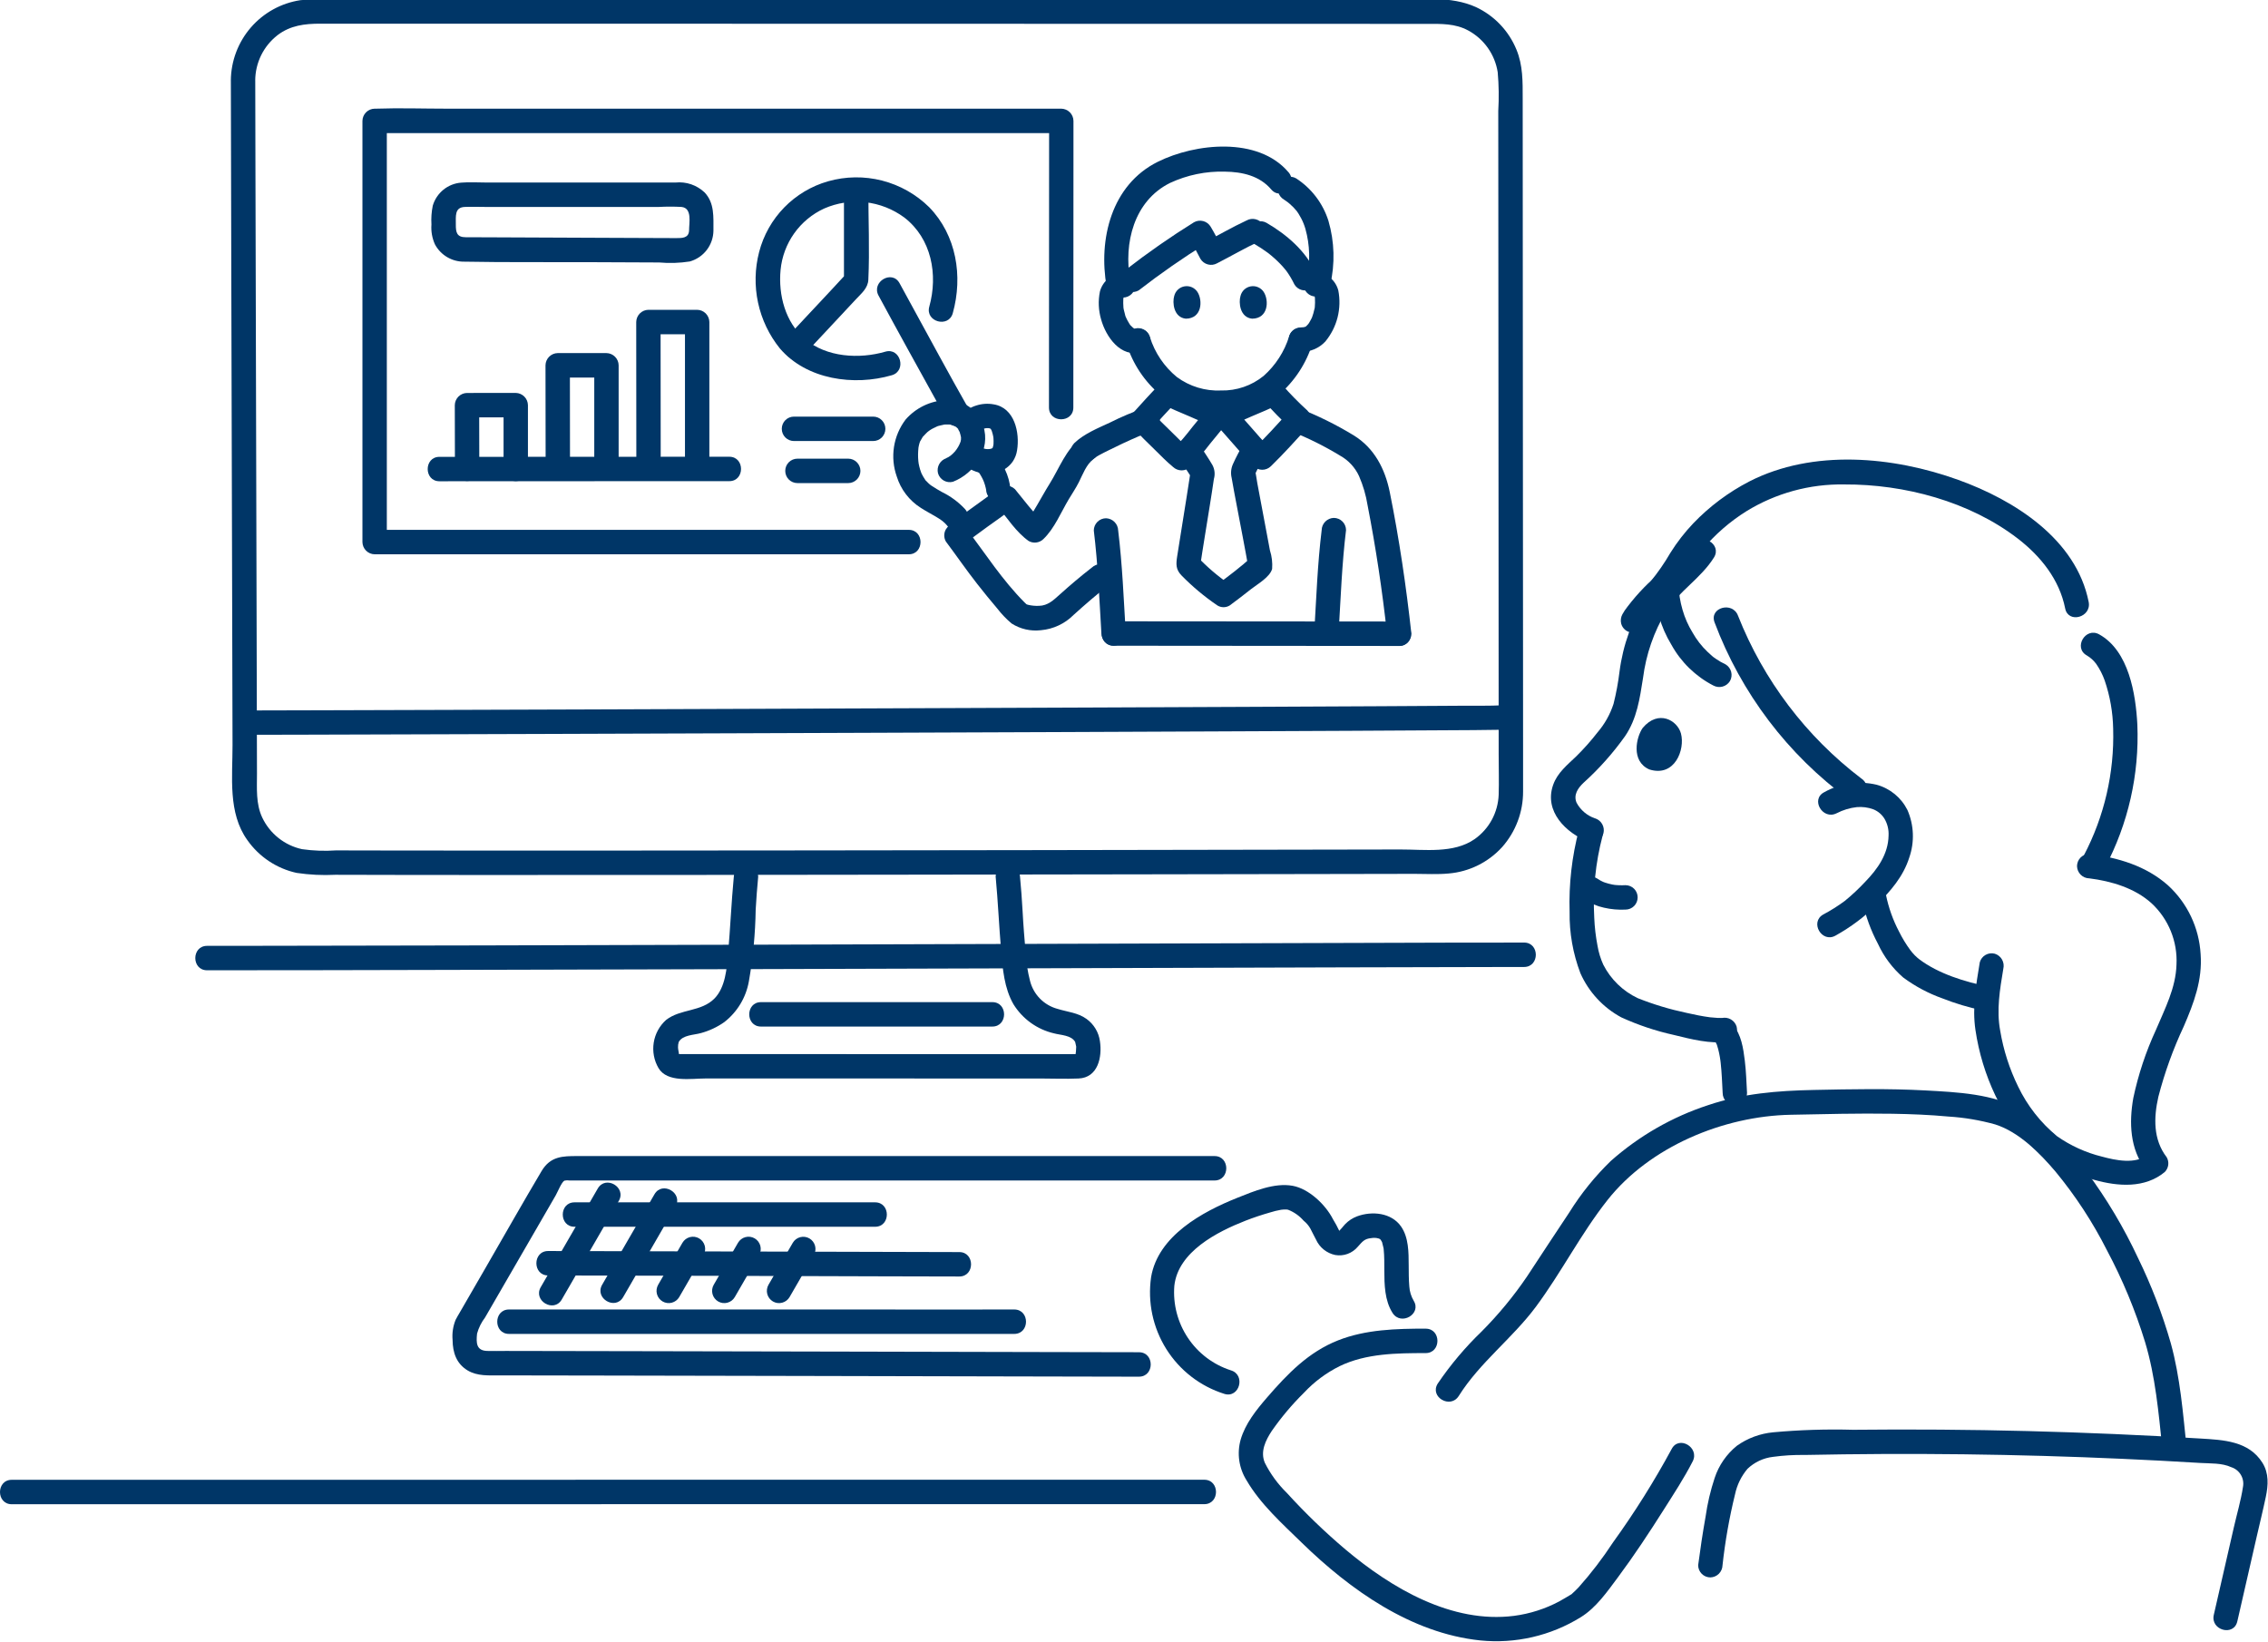 <svg width="134" height="97" viewBox="0 0 134 97" fill="none" xmlns="http://www.w3.org/2000/svg">
<g clip-path="url(#clip0_357_7682)">
<path d="M0.696 88.875H11.7H27.79L45.377 88.873H60.829H70.547H71.149C72.076 88.873 72.078 87.429 71.149 87.429H62.382H47.436L29.914 87.431L13.449 87.433H1.624H0.696C-0.231 87.433 -0.233 88.877 0.696 88.877V88.875Z" fill="#003667"/>
<path d="M90.045 55.691C87.006 55.691 83.967 55.697 80.927 55.709C75.742 55.724 70.557 55.739 65.373 55.755C59.179 55.774 52.985 55.792 46.79 55.81C40.659 55.828 34.529 55.844 28.398 55.859C23.473 55.871 18.549 55.88 13.625 55.885H12.235C11.308 55.885 11.306 57.328 12.235 57.328C16.94 57.327 21.645 57.319 26.352 57.306C32.397 57.293 38.443 57.277 44.488 57.259C50.731 57.241 56.974 57.223 63.217 57.204C68.586 57.187 73.955 57.172 79.323 57.156C82.679 57.147 86.035 57.139 89.391 57.133H90.045C90.972 57.133 90.974 55.69 90.045 55.69L90.045 55.691Z" fill="#003667"/>
<path d="M67.296 79.895C65.527 79.895 63.757 79.888 61.988 79.885L50.871 79.86C46.798 79.852 42.724 79.843 38.651 79.835C35.727 79.829 32.803 79.824 29.879 79.819C29.514 79.819 29.147 79.83 28.782 79.819C28.14 79.799 28.128 79.35 28.187 78.794C28.281 78.451 28.44 78.131 28.655 77.849C29.794 75.879 30.933 73.91 32.073 71.942C32.325 71.506 32.577 71.07 32.829 70.634C32.943 70.437 33.178 69.847 33.345 69.758C33.446 69.734 33.551 69.731 33.654 69.748H71.757C72.683 69.748 72.685 68.305 71.757 68.305H34.111C33.252 68.305 32.521 68.311 31.999 69.19C30.871 71.088 29.786 73.014 28.68 74.924C28.176 75.794 27.674 76.663 27.172 77.533C27.087 77.68 26.997 77.826 26.92 77.979C26.766 78.355 26.705 78.762 26.74 79.167C26.747 79.909 26.962 80.57 27.629 80.971C28.205 81.317 28.889 81.263 29.531 81.263L31.061 81.266L35.401 81.273C39.383 81.28 43.364 81.288 47.346 81.297L59.416 81.324C61.867 81.329 64.318 81.334 66.768 81.339H67.293C68.219 81.339 68.221 79.896 67.293 79.896L67.296 79.895Z" fill="#003667"/>
<path d="M33.191 76.779C34.312 74.835 35.441 72.896 36.562 70.951C37.026 70.145 35.782 69.418 35.318 70.223C34.198 72.167 33.068 74.106 31.948 76.051C31.484 76.857 32.728 77.584 33.191 76.779Z" fill="#003667"/>
<path d="M36.82 76.635C37.848 74.853 38.883 73.075 39.911 71.292C40.375 70.486 39.131 69.758 38.667 70.564C37.64 72.346 36.604 74.124 35.577 75.907C35.112 76.713 36.356 77.44 36.82 76.635Z" fill="#003667"/>
<path d="M40.131 76.635C40.608 75.808 41.088 74.983 41.565 74.156C41.661 73.991 41.688 73.794 41.64 73.609C41.591 73.424 41.471 73.266 41.306 73.169C41.142 73.072 40.945 73.045 40.76 73.094C40.576 73.142 40.418 73.263 40.321 73.428C39.844 74.255 39.364 75.08 38.887 75.907C38.84 75.989 38.809 76.08 38.796 76.174C38.783 76.267 38.789 76.363 38.813 76.455C38.837 76.546 38.878 76.632 38.936 76.708C38.993 76.783 39.064 76.847 39.146 76.894C39.228 76.942 39.318 76.974 39.412 76.986C39.505 76.999 39.601 76.993 39.692 76.969C39.783 76.945 39.869 76.903 39.945 76.846C40.02 76.789 40.083 76.717 40.131 76.635Z" fill="#003667"/>
<path d="M43.414 76.635C43.891 75.808 44.371 74.983 44.848 74.156C44.944 73.991 44.971 73.794 44.923 73.609C44.874 73.424 44.755 73.266 44.59 73.169C44.425 73.072 44.228 73.045 44.044 73.094C43.859 73.142 43.701 73.263 43.604 73.428C43.128 74.255 42.647 75.08 42.171 75.907C42.123 75.989 42.092 76.08 42.079 76.174C42.066 76.267 42.072 76.363 42.096 76.455C42.12 76.546 42.162 76.632 42.219 76.708C42.276 76.783 42.347 76.847 42.429 76.894C42.511 76.942 42.601 76.974 42.695 76.986C42.788 76.999 42.884 76.993 42.975 76.969C43.067 76.945 43.153 76.903 43.228 76.846C43.303 76.789 43.367 76.717 43.414 76.635Z" fill="#003667"/>
<path d="M46.651 76.635C47.127 75.808 47.608 74.983 48.084 74.156C48.18 73.991 48.206 73.795 48.157 73.611C48.108 73.426 47.989 73.269 47.824 73.172C47.66 73.076 47.464 73.049 47.28 73.097C47.096 73.145 46.938 73.264 46.841 73.428C46.364 74.255 45.884 75.08 45.407 75.907C45.359 75.989 45.328 76.08 45.315 76.174C45.302 76.267 45.308 76.363 45.332 76.455C45.356 76.546 45.398 76.632 45.455 76.708C45.512 76.783 45.584 76.847 45.666 76.895C45.747 76.942 45.837 76.974 45.931 76.987C46.025 76.999 46.12 76.994 46.212 76.969C46.303 76.945 46.389 76.904 46.464 76.846C46.54 76.789 46.603 76.717 46.651 76.635Z" fill="#003667"/>
<path d="M51.702 71.039H33.946C33.019 71.039 33.017 72.482 33.946 72.482H51.702C52.629 72.482 52.63 71.039 51.702 71.039Z" fill="#003667"/>
<path d="M56.677 73.978C50.032 73.966 43.386 73.948 36.741 73.926C35.29 73.922 33.838 73.918 32.387 73.915C31.46 73.915 31.459 75.359 32.387 75.359C39.012 75.371 45.639 75.388 52.266 75.411C53.736 75.415 55.207 75.418 56.677 75.421C57.604 75.421 57.605 73.978 56.677 73.978Z" fill="#003667"/>
<path d="M59.92 78.813H59.924V77.37C56.956 77.381 53.987 77.37 51.019 77.37H30.075C29.148 77.37 29.146 78.813 30.075 78.813H56.69C57.768 78.813 58.846 78.817 59.924 78.813C60.851 78.809 60.852 77.373 59.924 77.37H59.92C58.993 77.37 58.992 78.813 59.92 78.813Z" fill="#003667"/>
<path d="M84.233 78.501C82.501 78.503 80.695 78.548 79.062 79.192C77.309 79.883 76.076 81.166 74.865 82.565C74.228 83.302 73.578 84.108 73.301 85.061C73.188 85.465 73.16 85.888 73.221 86.303C73.282 86.717 73.429 87.115 73.653 87.469C74.474 88.876 75.755 90.021 76.911 91.149C79.777 93.94 83.37 96.493 87.449 96.922C89.528 97.133 91.619 96.651 93.397 95.551C94.31 94.987 94.965 94.035 95.594 93.191C96.55 91.906 97.433 90.566 98.29 89.213C98.884 88.275 99.502 87.334 100.009 86.344C100.432 85.519 99.189 84.788 98.765 85.616C97.732 87.525 96.577 89.365 95.306 91.125C94.692 92.065 94.009 92.957 93.261 93.795C93.136 93.928 93.004 94.051 92.869 94.175C92.803 94.236 92.986 94.114 92.822 94.209C92.588 94.344 92.363 94.49 92.125 94.617C91.293 95.059 90.388 95.349 89.453 95.471C85.772 95.94 82.212 93.834 79.5 91.554C78.273 90.516 77.115 89.399 76.033 88.21C75.502 87.692 75.061 87.088 74.728 86.424C74.45 85.764 74.773 85.106 75.138 84.548C75.702 83.739 76.338 82.984 77.039 82.292C77.644 81.644 78.359 81.111 79.152 80.717C80.715 79.96 82.534 79.948 84.232 79.946C85.159 79.946 85.161 78.503 84.232 78.503L84.233 78.501Z" fill="#003667"/>
<path d="M83.523 76.849C83.373 76.593 83.285 76.306 83.266 76.01C83.23 75.593 83.233 75.173 83.23 74.755C83.226 73.991 83.232 73.118 82.778 72.465C82.209 71.646 81.055 71.54 80.175 71.868C79.913 71.967 79.675 72.123 79.479 72.324C79.409 72.397 79.348 72.475 79.284 72.551C79.245 72.596 79.084 72.762 79.123 72.741C79.225 72.686 79.087 72.722 79.08 72.728C79.145 72.679 79.199 72.92 79.131 72.728C79.019 72.489 78.893 72.256 78.754 72.032C78.322 71.184 77.342 70.239 76.375 70.062C75.299 69.866 74.086 70.38 73.103 70.772C71.031 71.6 68.422 73.021 68.011 75.454C67.796 76.933 68.114 78.441 68.908 79.706C69.702 80.972 70.92 81.912 72.344 82.358C73.233 82.626 73.614 81.234 72.727 80.966C71.689 80.633 70.794 79.959 70.188 79.052C69.581 78.145 69.297 77.06 69.383 75.971C69.603 73.954 71.92 72.776 73.594 72.121C74.064 71.938 74.543 71.779 75.028 71.64C75.244 71.571 75.465 71.517 75.689 71.478C75.774 71.466 75.86 71.461 75.946 71.461C76 71.458 76.054 71.464 76.106 71.477C76.458 71.615 76.772 71.836 77.02 72.121C77.18 72.249 77.314 72.405 77.416 72.582C77.535 72.798 77.632 73.024 77.753 73.238C77.857 73.469 78.015 73.673 78.213 73.832C78.411 73.99 78.644 74.1 78.892 74.151C79.137 74.193 79.388 74.17 79.621 74.085C79.854 73.999 80.061 73.854 80.221 73.664C80.496 73.362 80.603 73.188 81.032 73.151C81.167 73.126 81.305 73.133 81.436 73.171C81.57 73.21 81.386 73.139 81.503 73.197C81.599 73.246 81.467 73.139 81.568 73.248C81.64 73.327 81.507 73.152 81.568 73.24C81.591 73.273 81.612 73.308 81.63 73.343C81.703 73.484 81.634 73.318 81.666 73.433C81.692 73.52 81.714 73.608 81.732 73.697C81.745 73.74 81.751 73.785 81.753 73.83C81.795 74.234 81.787 74.643 81.789 75.049C81.793 75.899 81.806 76.834 82.276 77.574C82.772 78.356 84.019 77.633 83.52 76.846L83.523 76.849Z" fill="#003667"/>
<path d="M86.188 82.479C87.424 80.506 89.356 79.076 90.741 77.213C92.249 75.185 93.405 72.89 94.974 70.906C97.474 67.743 101.831 65.942 105.799 65.865C107.798 65.827 109.799 65.772 111.798 65.805C112.907 65.823 114.017 65.867 115.122 65.97C116.057 66.028 116.984 66.184 117.887 66.437C119.283 66.882 120.493 68.104 121.439 69.215C122.623 70.649 123.645 72.21 124.484 73.87C125.408 75.605 126.163 77.424 126.74 79.303C127.348 81.329 127.535 83.456 127.753 85.551C127.758 85.741 127.835 85.921 127.969 86.056C128.103 86.19 128.283 86.267 128.473 86.273C128.663 86.272 128.846 86.195 128.981 86.06C129.115 85.925 129.192 85.742 129.193 85.551C128.977 83.491 128.812 81.375 128.259 79.371C127.763 77.639 127.115 75.953 126.325 74.335C125.487 72.538 124.47 70.832 123.291 69.24C122.228 67.833 121.001 66.462 119.453 65.578C117.773 64.62 115.647 64.532 113.759 64.427C111.563 64.308 109.36 64.353 107.161 64.399C105.021 64.443 102.964 64.606 100.92 65.297C98.8 65.99 96.844 67.112 95.173 68.593C94.233 69.503 93.408 70.526 92.717 71.638C91.875 72.895 91.051 74.163 90.217 75.426C89.427 76.588 88.531 77.674 87.54 78.669C86.57 79.603 85.7 80.635 84.944 81.75C84.45 82.539 85.695 83.265 86.188 82.478V82.479Z" fill="#003667"/>
<path d="M97.054 43.011C96.675 43.553 96.347 44.975 97.444 45.461C98.947 45.938 99.569 44.292 99.317 43.342C99.112 42.564 97.983 41.901 97.054 43.011Z" fill="#003667"/>
<path d="M94.234 48.351C93.772 48.193 93.385 47.865 93.152 47.435C92.95 46.971 93.224 46.567 93.559 46.251C94.476 45.424 95.3 44.499 96.016 43.492C96.719 42.456 96.882 41.272 97.074 40.065C97.251 38.669 97.716 37.326 98.439 36.12C99.213 34.919 100.501 34.161 101.266 32.938C101.759 32.149 100.513 31.423 100.022 32.21C99.288 33.383 98.051 34.133 97.27 35.277C96.429 36.611 95.888 38.114 95.686 39.679C95.608 40.321 95.49 40.958 95.333 41.585C95.132 42.206 94.81 42.78 94.385 43.274C93.999 43.773 93.579 44.244 93.13 44.687C92.595 45.203 92.017 45.652 91.762 46.381C91.217 47.945 92.522 49.211 93.85 49.74C94.034 49.79 94.231 49.765 94.397 49.67C94.562 49.575 94.684 49.419 94.736 49.235C94.782 49.05 94.755 48.855 94.662 48.69C94.568 48.525 94.414 48.402 94.232 48.347L94.234 48.351Z" fill="#003667"/>
<path d="M93.29 49.018C92.872 50.603 92.686 52.24 92.737 53.879C92.718 55.115 92.935 56.344 93.374 57.5C93.868 58.613 94.717 59.53 95.787 60.108C96.784 60.564 97.826 60.913 98.896 61.149C99.914 61.398 101.049 61.697 102.1 61.546C102.284 61.494 102.44 61.372 102.535 61.206C102.629 61.04 102.654 60.843 102.605 60.658C102.55 60.476 102.427 60.322 102.262 60.228C102.098 60.134 101.903 60.107 101.719 60.153C101.875 60.131 101.772 60.146 101.685 60.145C101.613 60.145 101.539 60.145 101.466 60.141C101.335 60.135 101.088 60.111 101.031 60.105C100.568 60.045 100.108 59.949 99.653 59.846C98.666 59.639 97.699 59.348 96.762 58.975C95.883 58.559 95.166 57.862 94.725 56.994C94.565 56.639 94.451 56.266 94.386 55.882C94.281 55.337 94.216 54.784 94.193 54.228C94.103 52.604 94.267 50.975 94.68 49.402C94.92 48.504 93.531 48.121 93.291 49.018L93.29 49.018Z" fill="#003667"/>
<path d="M93.621 53.142C93.968 53.376 94.357 53.541 94.766 53.63C95.183 53.726 95.611 53.764 96.037 53.743C96.228 53.743 96.412 53.667 96.547 53.532C96.682 53.396 96.757 53.213 96.757 53.021C96.757 52.83 96.682 52.646 96.547 52.511C96.412 52.376 96.228 52.3 96.037 52.3C95.787 52.314 95.535 52.304 95.286 52.272L95.477 52.297C95.182 52.258 94.894 52.181 94.618 52.068L94.79 52.14C94.635 52.073 94.487 51.991 94.348 51.895C94.224 51.823 94.082 51.789 93.939 51.798C93.796 51.807 93.658 51.858 93.545 51.946C93.431 52.033 93.346 52.153 93.301 52.289C93.255 52.425 93.251 52.572 93.29 52.71C93.347 52.888 93.464 53.04 93.621 53.142V53.142Z" fill="#003667"/>
<path d="M98.11 33.892C97.931 33.995 97.763 34.118 97.612 34.259C97.452 34.396 97.301 34.543 97.154 34.692C96.798 35.056 96.465 35.442 96.157 35.846C96.043 35.986 95.943 36.136 95.857 36.294C95.763 36.464 95.738 36.662 95.785 36.85C95.822 36.987 95.9 37.109 96.006 37.203C96.113 37.296 96.245 37.355 96.386 37.374C96.526 37.392 96.669 37.368 96.796 37.306C96.923 37.243 97.029 37.145 97.101 37.022C97.191 36.858 97.296 36.702 97.415 36.557L97.302 36.703C97.528 36.411 97.77 36.133 98.022 35.865C98.251 35.614 98.498 35.382 98.761 35.169L98.617 35.282C98.686 35.226 98.76 35.177 98.838 35.135C99.002 35.038 99.121 34.88 99.169 34.695C99.217 34.51 99.191 34.314 99.096 34.148C98.997 33.986 98.839 33.869 98.655 33.821C98.472 33.772 98.277 33.797 98.111 33.889L98.11 33.892Z" fill="#003667"/>
<path d="M101.366 61.563C101.438 61.65 101.265 61.404 101.322 61.508C101.335 61.53 101.35 61.551 101.363 61.573C101.393 61.624 101.412 61.685 101.445 61.734C101.348 61.587 101.398 61.619 101.425 61.694C101.436 61.723 101.446 61.753 101.455 61.782C101.478 61.851 101.498 61.921 101.516 61.991C101.556 62.143 101.588 62.297 101.614 62.452C101.628 62.534 101.639 62.616 101.652 62.698C101.667 62.79 101.632 62.532 101.647 62.666C101.652 62.712 101.658 62.758 101.663 62.804C101.729 63.394 101.747 63.986 101.78 64.578C101.78 64.77 101.856 64.953 101.991 65.089C102.126 65.224 102.309 65.3 102.5 65.3C102.691 65.3 102.874 65.224 103.009 65.089C103.145 64.953 103.22 64.77 103.22 64.578C103.184 63.94 103.166 63.301 103.088 62.666C102.996 61.924 102.883 61.133 102.384 60.543C102.249 60.408 102.066 60.333 101.875 60.333C101.684 60.333 101.501 60.408 101.366 60.543C101.235 60.681 101.162 60.863 101.162 61.053C101.162 61.243 101.235 61.426 101.366 61.563Z" fill="#003667"/>
<path d="M108.513 48.051C108.885 47.858 109.29 47.734 109.706 47.688C110.035 47.659 110.367 47.703 110.678 47.816C110.958 47.928 111.194 48.128 111.348 48.387C111.52 48.685 111.601 49.026 111.582 49.369C111.564 50.457 110.934 51.347 110.205 52.097C109.827 52.503 109.422 52.883 108.992 53.233C108.589 53.531 108.164 53.798 107.721 54.033C106.914 54.489 107.639 55.737 108.448 55.279C109.341 54.783 110.164 54.167 110.892 53.45C111.708 52.643 112.455 51.78 112.806 50.665C113.124 49.75 113.085 48.749 112.698 47.861C112.516 47.497 112.259 47.175 111.945 46.917C111.63 46.66 111.265 46.471 110.872 46.364C109.824 46.118 108.722 46.276 107.784 46.805C106.956 47.224 107.685 48.469 108.511 48.051H108.513Z" fill="#003667"/>
<path d="M110.043 53.263C110.228 54.137 110.536 54.98 110.957 55.768C111.306 56.527 111.813 57.204 112.444 57.752C113.152 58.277 113.934 58.694 114.765 58.989C115.527 59.29 116.313 59.525 117.116 59.691C117.3 59.737 117.494 59.711 117.659 59.617C117.824 59.523 117.947 59.368 118.001 59.186C118.05 59.002 118.025 58.805 117.93 58.639C117.836 58.473 117.681 58.351 117.497 58.298C116.093 58.01 114.536 57.541 113.378 56.665C113.448 56.718 113.283 56.585 113.286 56.588C113.233 56.541 113.181 56.493 113.131 56.444C113.036 56.346 112.947 56.242 112.865 56.134C112.612 55.788 112.389 55.422 112.199 55.038C111.842 54.359 111.583 53.632 111.43 52.879C111.378 52.695 111.256 52.539 111.091 52.444C110.925 52.35 110.729 52.325 110.544 52.374C110.362 52.428 110.208 52.55 110.114 52.716C110.02 52.881 109.993 53.077 110.04 53.261L110.043 53.263Z" fill="#003667"/>
<path d="M101.299 36.765C102.87 40.954 105.627 44.593 109.233 47.233C109.398 47.329 109.594 47.355 109.778 47.307C109.962 47.258 110.12 47.139 110.218 46.975C110.31 46.809 110.335 46.613 110.286 46.429C110.238 46.245 110.121 46.087 109.96 45.987C106.707 43.51 104.192 40.188 102.688 36.381C102.372 35.515 100.98 35.89 101.299 36.765Z" fill="#003667"/>
<path d="M97.768 34.633C97.775 35.854 98.115 37.05 98.75 38.092C99.319 39.123 100.18 39.961 101.225 40.501C101.391 40.592 101.586 40.616 101.769 40.568C101.952 40.52 102.11 40.403 102.21 40.242C102.305 40.076 102.331 39.88 102.283 39.695C102.234 39.51 102.115 39.352 101.952 39.254C101.744 39.158 101.544 39.043 101.356 38.912C101.356 38.912 101.178 38.781 101.273 38.855C101.235 38.825 101.198 38.795 101.161 38.764C101.068 38.685 100.978 38.602 100.89 38.517C100.535 38.179 100.233 37.79 99.994 37.362C99.739 36.947 99.543 36.499 99.409 36.031C99.338 35.786 99.281 35.537 99.241 35.285C99.233 35.234 99.233 35.236 99.241 35.292L99.233 35.217C99.228 35.156 99.221 35.094 99.217 35.033C99.208 34.899 99.206 34.765 99.208 34.631C99.208 34.44 99.132 34.256 98.997 34.121C98.862 33.986 98.679 33.91 98.488 33.91C98.297 33.91 98.114 33.986 97.978 34.121C97.843 34.256 97.768 34.44 97.768 34.631V34.633Z" fill="#003667"/>
<path d="M123.437 51.896C124.747 52.062 126.124 52.466 127.122 53.371C127.617 53.83 128.004 54.392 128.259 55.018C128.513 55.643 128.627 56.317 128.593 56.992C128.553 58.375 127.909 59.596 127.382 60.843C126.786 62.132 126.337 63.484 126.042 64.873C125.786 66.321 125.838 67.889 126.77 69.1L126.883 68.225C126.177 68.811 124.982 68.553 124.188 68.337C123.237 68.103 122.338 67.694 121.536 67.132C120.566 66.333 119.781 65.332 119.237 64.199C118.725 63.155 118.368 62.041 118.177 60.894C117.948 59.675 118.162 58.447 118.362 57.237C118.407 57.053 118.379 56.858 118.286 56.693C118.192 56.528 118.039 56.405 117.858 56.349C117.673 56.3 117.477 56.325 117.311 56.42C117.146 56.514 117.024 56.67 116.972 56.854C116.754 58.176 116.516 59.518 116.715 60.854C116.913 62.194 117.308 63.498 117.889 64.722C118.513 66.064 119.427 67.249 120.565 68.193C121.517 68.902 122.598 69.418 123.747 69.714C125.137 70.101 126.723 70.224 127.901 69.247C128.013 69.134 128.085 68.987 128.106 68.829C128.126 68.67 128.093 68.51 128.013 68.372C127.21 67.329 127.244 66.036 127.522 64.803C127.893 63.372 128.396 61.979 129.024 60.641C129.62 59.262 130.132 57.907 130.019 56.373C129.93 54.818 129.238 53.359 128.091 52.309C126.788 51.154 125.129 50.668 123.436 50.454C123.245 50.455 123.063 50.531 122.928 50.666C122.793 50.802 122.717 50.985 122.716 51.176C122.721 51.366 122.798 51.547 122.932 51.681C123.066 51.815 123.247 51.893 123.436 51.897L123.437 51.896Z" fill="#003667"/>
<path d="M123.297 38.727C123.51 38.853 123.697 39.021 123.845 39.22C124.057 39.524 124.227 39.855 124.351 40.205C124.665 41.124 124.834 42.088 124.852 43.059C124.926 45.661 124.33 48.238 123.12 50.542C122.691 51.364 123.934 52.093 124.364 51.27C125.741 48.672 126.403 45.752 126.281 42.812C126.186 41.008 125.782 38.453 124.024 37.48C123.211 37.031 122.484 38.277 123.297 38.727Z" fill="#003667"/>
<path d="M98.537 35.38C99.329 34.491 99.82 33.395 100.574 32.48C101.32 31.587 102.203 30.817 103.189 30.201C104.926 29.135 106.93 28.587 108.967 28.623C112.519 28.605 116.364 29.628 119.212 31.817C120.567 32.858 121.678 34.242 122.016 35.949C122.196 36.86 123.584 36.474 123.405 35.566C122.67 31.849 119.005 29.544 115.704 28.354C111.841 26.96 107.114 26.524 103.357 28.445C102.126 29.081 101.008 29.916 100.048 30.916C99.538 31.452 99.083 32.038 98.69 32.666C98.346 33.261 97.954 33.827 97.518 34.359C96.901 35.049 97.916 36.073 98.537 35.38Z" fill="#003667"/>
<path d="M132.187 95.8L133.33 90.803C133.51 90.016 133.705 89.23 133.871 88.44C134.015 87.744 134.061 87.049 133.668 86.423C132.858 85.134 131.358 85.077 130.002 84.994C128.309 84.891 126.615 84.802 124.921 84.729C121.503 84.581 118.083 84.494 114.662 84.469C112.936 84.456 111.211 84.459 109.486 84.477C107.911 84.434 106.335 84.483 104.766 84.626C103.993 84.698 103.253 84.972 102.62 85.422C102.009 85.917 101.553 86.577 101.307 87.324C101.06 88.067 100.881 88.832 100.771 89.608C100.601 90.561 100.458 91.52 100.332 92.478C100.333 92.67 100.409 92.853 100.544 92.988C100.679 93.123 100.861 93.199 101.052 93.2C101.242 93.195 101.422 93.118 101.556 92.984C101.69 92.849 101.768 92.668 101.772 92.478C101.926 91.067 102.173 89.668 102.511 88.29C102.628 87.733 102.882 87.215 103.249 86.782C103.66 86.391 104.186 86.144 104.748 86.078C105.372 85.992 106.002 85.954 106.631 85.965C107.404 85.949 108.178 85.936 108.951 85.927C110.527 85.907 112.104 85.9 113.68 85.907C116.803 85.919 119.926 85.983 123.048 86.097C124.594 86.154 126.14 86.224 127.685 86.305C128.457 86.346 129.229 86.39 130.002 86.437C130.599 86.474 131.273 86.43 131.829 86.687C132.067 86.763 132.269 86.924 132.397 87.139C132.525 87.354 132.569 87.609 132.521 87.855C132.399 88.658 132.161 89.456 131.981 90.247L130.797 95.416C130.591 96.32 131.979 96.706 132.186 95.8H132.187Z" fill="#003667"/>
<path d="M13.64 4.76C13.647 8.719 13.656 12.678 13.667 16.637C13.68 21.476 13.692 26.314 13.705 31.153C13.717 35.44 13.728 39.727 13.739 44.014C13.743 45.893 13.454 48.023 14.614 49.636C15.307 50.624 16.346 51.315 17.523 51.574C18.281 51.687 19.048 51.725 19.813 51.686C22.946 51.696 26.078 51.7 29.211 51.698C33.268 51.698 37.325 51.697 41.381 51.694C45.87 51.69 50.359 51.685 54.848 51.678C59.225 51.672 63.602 51.666 67.98 51.658L79.19 51.639L83.581 51.631C84.243 51.631 84.925 51.672 85.585 51.61C86.799 51.509 87.93 50.951 88.751 50.049C89.554 49.141 89.995 47.968 89.988 46.755C89.992 45.961 89.988 45.165 89.988 44.37L89.985 38.553L89.976 24.581L89.968 11.099L89.965 5.817C89.965 4.825 89.983 3.858 89.593 2.923C89.138 1.819 88.286 0.926 87.206 0.42C85.718 -0.257 83.929 -0.034 82.33 -0.034H77.522L65.688 -0.036L52.228 -0.04L38.749 -0.042L26.851 -0.044H21.994H19.927C19.199 -0.076 18.469 -0.058 17.744 0.011C16.607 0.184 15.57 0.758 14.818 1.628C14.066 2.499 13.648 3.609 13.639 4.761C13.627 5.69 15.067 5.691 15.079 4.761C15.081 4.242 15.201 3.73 15.43 3.264C15.659 2.799 15.992 2.392 16.402 2.074C17.155 1.501 18.002 1.399 18.915 1.399H22.901L33.455 1.401L46.225 1.403L59.593 1.406L72.114 1.408L82.29 1.41H84.3C85.147 1.41 85.972 1.381 86.743 1.799C87.205 2.048 87.602 2.4 87.905 2.828C88.208 3.256 88.408 3.749 88.489 4.267C88.556 5.027 88.567 5.791 88.522 6.552L88.53 18.401L88.539 32.398C88.541 36.463 88.544 40.529 88.546 44.596C88.546 45.382 88.571 46.173 88.546 46.958C88.526 47.475 88.388 47.98 88.143 48.434C87.897 48.888 87.55 49.279 87.128 49.577C85.883 50.443 84.181 50.187 82.738 50.191C79.484 50.197 76.23 50.202 72.975 50.208L60.684 50.229C56.277 50.235 51.871 50.241 47.464 50.246C43.226 50.251 38.987 50.254 34.748 50.256C31.171 50.258 27.595 50.257 24.018 50.253C22.628 50.252 21.237 50.249 19.846 50.245C19.179 50.291 18.509 50.267 17.847 50.173C17.338 50.063 16.861 49.837 16.453 49.512C16.045 49.188 15.716 48.774 15.493 48.302C15.108 47.482 15.185 46.58 15.183 45.699C15.181 44.853 15.179 44.008 15.177 43.162C15.172 41.154 15.167 39.146 15.162 37.137C15.149 32.467 15.137 27.797 15.126 23.127C15.114 18.68 15.103 14.233 15.092 9.786C15.088 8.112 15.085 6.437 15.081 4.762C15.078 3.832 13.638 3.83 13.64 4.76Z" fill="#003667"/>
<path d="M14.588 43.415C15.693 43.415 16.799 43.412 17.904 43.408C19.945 43.403 21.985 43.397 24.025 43.39C26.763 43.382 29.502 43.373 32.24 43.364C35.438 43.353 38.637 43.342 41.835 43.331C45.256 43.318 48.678 43.306 52.099 43.294C55.506 43.281 58.913 43.268 62.32 43.255C65.475 43.242 68.63 43.228 71.785 43.215C74.451 43.203 77.117 43.191 79.783 43.179C81.722 43.169 83.661 43.158 85.6 43.146C86.576 43.14 87.552 43.139 88.527 43.12C88.591 43.12 88.657 43.12 88.722 43.115C89.644 43.065 89.649 41.622 88.722 41.672C88.023 41.71 87.317 41.691 86.618 41.696C84.894 41.708 83.171 41.719 81.447 41.727C78.939 41.74 76.43 41.752 73.922 41.763C70.865 41.776 67.808 41.79 64.752 41.802C61.385 41.816 58.018 41.829 54.651 41.842C51.212 41.855 47.772 41.868 44.332 41.881L34.506 41.917C31.632 41.926 28.758 41.936 25.885 41.945C23.65 41.953 21.416 41.959 19.181 41.965C17.823 41.969 16.465 41.972 15.107 41.975H14.588C13.661 41.975 13.66 43.418 14.588 43.418L14.588 43.415Z" fill="#003667"/>
<path d="M58.827 51.801C58.964 53.26 59.026 54.724 59.151 56.183C59.243 57.256 59.331 58.38 59.878 59.334C60.145 59.765 60.493 60.139 60.904 60.434C61.316 60.73 61.781 60.941 62.274 61.055C62.67 61.163 63.293 61.157 63.524 61.562C63.519 61.552 63.582 61.805 63.585 61.841C63.584 62.032 63.565 62.222 63.53 62.409C63.472 62.373 63.936 62.301 63.61 62.283C63.482 62.277 63.353 62.283 63.225 62.283H61.995H57.998L47.434 62.281H40.152C40.098 62.275 40.044 62.275 39.991 62.281C39.985 62.281 39.937 62.277 39.935 62.281C39.945 62.258 40.12 62.356 40.13 62.353C40.184 62.345 40.103 62.393 40.115 62.311C40.124 62.244 40.06 62.01 40.059 61.887C40.055 61.777 40.07 61.667 40.102 61.562C40.339 61.143 41.003 61.156 41.41 61.039C41.903 60.906 42.37 60.688 42.788 60.394C43.556 59.8 44.075 58.942 44.245 57.986C44.491 56.586 44.626 55.169 44.648 53.748C44.684 53.099 44.735 52.45 44.796 51.8C44.794 51.609 44.718 51.426 44.583 51.291C44.449 51.156 44.266 51.08 44.076 51.078C43.886 51.082 43.705 51.16 43.571 51.294C43.437 51.429 43.36 51.61 43.356 51.8C43.212 53.316 43.148 54.834 43.017 56.35C42.941 57.237 42.857 58.334 42.217 58.991C41.432 59.794 40.21 59.595 39.356 60.261C38.965 60.61 38.706 61.085 38.624 61.603C38.542 62.122 38.641 62.653 38.906 63.106C39.425 63.979 40.835 63.72 41.705 63.72H45.971L56.958 63.722H61.448C62.204 63.722 62.969 63.756 63.725 63.722C64.873 63.673 65.13 62.456 64.986 61.513C64.949 61.251 64.861 61.001 64.724 60.775C64.588 60.55 64.407 60.354 64.194 60.201C63.683 59.832 63.069 59.791 62.486 59.609C62.091 59.504 61.731 59.294 61.444 59.002C61.157 58.709 60.954 58.345 60.855 57.947C60.72 57.423 60.636 56.887 60.603 56.346C60.531 55.507 60.461 54.668 60.417 53.827C60.381 53.149 60.328 52.473 60.265 51.797C60.26 51.607 60.182 51.426 60.048 51.292C59.914 51.158 59.734 51.08 59.545 51.075C59.354 51.077 59.172 51.153 59.037 51.288C58.902 51.423 58.826 51.606 58.825 51.797L58.827 51.801Z" fill="#003667"/>
<path d="M44.963 60.653H58.629C59.555 60.653 59.557 59.21 58.629 59.21H44.963C44.036 59.21 44.035 60.653 44.963 60.653Z" fill="#003667"/>
<path d="M63.416 24.077C63.418 19.194 63.421 14.31 63.423 9.425C63.423 8.664 63.423 7.903 63.423 7.143C63.421 6.952 63.344 6.77 63.21 6.635C63.075 6.501 62.894 6.424 62.703 6.421H26.404C25.013 6.421 23.612 6.373 22.221 6.421C22.192 6.421 22.163 6.421 22.134 6.421C21.944 6.424 21.762 6.501 21.628 6.635C21.494 6.77 21.417 6.952 21.414 7.143C21.414 9.949 21.414 12.755 21.414 15.561V28.431C21.414 29.631 21.414 30.829 21.414 32.028C21.417 32.218 21.494 32.401 21.628 32.535C21.762 32.67 21.944 32.747 22.134 32.75C25.426 32.75 28.719 32.75 32.011 32.75H46.166H53.692C54.618 32.75 54.62 31.306 53.692 31.306H39.858H26.807C25.25 31.306 23.692 31.306 22.135 31.306L22.855 32.028C22.855 29.071 22.855 26.114 22.855 23.158V10.414C22.855 9.324 22.855 8.233 22.855 7.143L22.135 7.864H62.705L61.985 7.143C61.982 11.274 61.98 15.405 61.978 19.536L61.976 24.077C61.976 25.006 63.416 25.007 63.416 24.077Z" fill="#003667"/>
<path d="M42.152 13.624C42.148 12.823 42.224 12.003 41.633 11.373C41.406 11.158 41.135 10.993 40.84 10.891C40.544 10.79 40.229 10.753 39.918 10.784H28.709C28.226 10.784 27.729 10.75 27.248 10.791C26.863 10.82 26.495 10.967 26.195 11.211C25.895 11.455 25.676 11.785 25.568 12.157C25.494 12.521 25.468 12.893 25.491 13.263C25.46 13.665 25.531 14.069 25.697 14.437C25.865 14.752 26.116 15.014 26.423 15.194C26.73 15.375 27.081 15.467 27.436 15.46C29.879 15.506 32.326 15.479 34.77 15.49C36.163 15.496 37.557 15.502 38.951 15.508C39.552 15.562 40.158 15.542 40.755 15.449C41.154 15.337 41.505 15.099 41.757 14.77C42.009 14.441 42.148 14.039 42.152 13.624C42.194 12.696 40.753 12.697 40.712 13.624C40.692 14.07 40.3 14.069 39.956 14.068L38.649 14.063L35.463 14.05C33.236 14.04 31.009 14.031 28.781 14.021C28.36 14.021 27.938 14.017 27.516 14.017C26.994 14.017 26.927 13.734 26.932 13.263C26.937 12.792 26.846 12.253 27.453 12.227C27.87 12.209 28.292 12.227 28.709 12.227H38.921C39.371 12.202 39.822 12.202 40.272 12.227C40.911 12.301 40.71 13.17 40.713 13.624C40.717 14.552 42.158 14.555 42.152 13.624Z" fill="#003667"/>
<path d="M28.319 27.7C28.319 26.446 28.312 25.193 28.311 23.94L27.591 24.661C28.551 24.661 29.512 24.661 30.472 24.66L29.752 23.938V27.707C29.752 27.898 29.828 28.082 29.963 28.217C30.098 28.352 30.281 28.428 30.472 28.428C30.663 28.428 30.846 28.352 30.981 28.217C31.116 28.082 31.192 27.898 31.192 27.707V23.938C31.189 23.747 31.113 23.565 30.978 23.431C30.843 23.296 30.662 23.219 30.472 23.216C29.512 23.216 28.551 23.217 27.591 23.218C27.401 23.221 27.22 23.298 27.085 23.433C26.951 23.567 26.874 23.749 26.871 23.94C26.871 25.193 26.878 26.446 26.879 27.7C26.879 27.891 26.954 28.075 27.09 28.21C27.225 28.345 27.408 28.421 27.599 28.421C27.79 28.421 27.973 28.345 28.108 28.21C28.243 28.075 28.319 27.891 28.319 27.7Z" fill="#003667"/>
<path d="M33.678 27.7C33.678 25.662 33.671 23.622 33.671 21.586L32.951 22.307C33.911 22.307 34.871 22.307 35.831 22.307L35.111 21.586V27.708C35.111 28.637 36.551 28.639 36.551 27.708V21.584C36.549 21.393 36.472 21.211 36.337 21.077C36.203 20.942 36.021 20.865 35.831 20.862C34.871 20.862 33.911 20.862 32.951 20.862C32.761 20.865 32.579 20.942 32.444 21.077C32.31 21.211 32.233 21.393 32.23 21.584C32.23 23.622 32.238 25.661 32.238 27.698C32.238 28.627 33.678 28.628 33.678 27.698V27.7Z" fill="#003667"/>
<path d="M39.037 27.7C39.037 25.204 39.034 22.709 39.03 20.213C39.03 19.818 39.03 19.423 39.03 19.028L38.31 19.749C39.27 19.749 40.23 19.749 41.191 19.749L40.47 19.028V27.709C40.47 28.637 41.911 28.639 41.911 27.709V19.026C41.908 18.836 41.831 18.654 41.697 18.519C41.562 18.384 41.381 18.307 41.191 18.305C40.23 18.305 39.27 18.305 38.31 18.305C38.12 18.307 37.938 18.384 37.804 18.519C37.669 18.654 37.593 18.836 37.59 19.026C37.59 21.501 37.592 23.976 37.596 26.451C37.596 26.867 37.596 27.283 37.596 27.699C37.596 28.628 39.037 28.629 39.037 27.699V27.7Z" fill="#003667"/>
<path d="M25.965 28.435C30.868 28.435 35.771 28.433 40.675 28.429H43.087C44.014 28.429 44.015 26.986 43.087 26.986C38.264 26.986 33.44 26.988 28.617 26.992H25.965C25.038 26.992 25.037 28.435 25.965 28.435Z" fill="#003667"/>
<path d="M46.91 26.058H51.59C51.782 26.058 51.965 25.982 52.1 25.847C52.235 25.711 52.311 25.528 52.311 25.336C52.311 25.145 52.235 24.961 52.1 24.826C51.965 24.691 51.782 24.615 51.59 24.615H46.91C46.719 24.615 46.535 24.691 46.4 24.826C46.265 24.961 46.19 25.145 46.19 25.336C46.19 25.528 46.265 25.711 46.4 25.847C46.535 25.982 46.719 26.058 46.91 26.058Z" fill="#003667"/>
<path d="M47.115 28.543H50.115C50.306 28.543 50.49 28.467 50.625 28.332C50.76 28.197 50.836 28.013 50.836 27.822C50.836 27.63 50.76 27.447 50.625 27.311C50.49 27.176 50.306 27.1 50.115 27.1H47.115C46.924 27.1 46.74 27.176 46.605 27.311C46.47 27.447 46.395 27.63 46.395 27.822C46.395 28.013 46.47 28.197 46.605 28.332C46.74 28.467 46.924 28.543 47.115 28.543Z" fill="#003667"/>
<path d="M56.294 18.501C56.901 16.318 56.51 13.899 54.9 12.243C54.127 11.482 53.166 10.939 52.116 10.67C51.066 10.401 49.963 10.416 48.92 10.713C47.938 10.994 47.047 11.527 46.333 12.259C45.619 12.991 45.109 13.897 44.852 14.887C44.596 15.868 44.575 16.894 44.788 17.884C45.001 18.874 45.443 19.801 46.078 20.588C47.663 22.435 50.455 22.82 52.692 22.17C53.581 21.911 53.203 20.518 52.309 20.778C50.769 21.226 48.83 21.116 47.559 20.032C46.396 19.041 45.979 17.429 46.119 15.945C46.194 15.168 46.471 14.425 46.922 13.789C47.374 13.153 47.984 12.647 48.692 12.321C49.458 11.985 50.3 11.856 51.131 11.949C51.963 12.042 52.755 12.353 53.429 12.851C55.04 14.095 55.431 16.227 54.905 18.119C54.656 19.014 56.045 19.397 56.294 18.502L56.294 18.501Z" fill="#003667"/>
<path d="M49.864 11.207V16.607L50.075 16.096C48.881 17.398 47.665 18.678 46.461 19.969C45.829 20.648 46.846 21.671 47.48 20.99C48.128 20.295 48.777 19.6 49.428 18.907C49.807 18.501 50.185 18.095 50.564 17.689C50.888 17.341 51.281 17.03 51.304 16.527C51.385 14.761 51.304 12.975 51.304 11.207C51.304 10.279 49.864 10.277 49.864 11.207Z" fill="#003667"/>
<path d="M67.612 24.108C66.918 24.347 66.242 24.633 65.587 24.963C64.861 25.301 64.054 25.624 63.47 26.183C63.337 26.32 63.262 26.503 63.262 26.694C63.262 26.884 63.337 27.068 63.47 27.204C63.607 27.336 63.789 27.41 63.979 27.41C64.169 27.41 64.352 27.336 64.489 27.204C64.528 27.168 64.57 27.132 64.611 27.096C64.489 27.208 64.62 27.091 64.647 27.072C64.737 27.01 64.831 26.954 64.926 26.901C65.125 26.788 65.331 26.69 65.538 26.588C65.796 26.461 66.053 26.332 66.314 26.211C66.643 26.057 66.974 25.909 67.306 25.766C67.365 25.74 67.48 25.737 67.306 25.766C67.343 25.755 67.378 25.74 67.411 25.722C67.483 25.692 67.555 25.663 67.627 25.635C67.748 25.587 67.87 25.541 67.994 25.503C68.085 25.477 68.17 25.434 68.245 25.376C68.32 25.318 68.382 25.246 68.429 25.163C68.475 25.081 68.505 24.99 68.517 24.896C68.529 24.802 68.522 24.706 68.497 24.615C68.472 24.524 68.429 24.438 68.371 24.363C68.313 24.288 68.24 24.226 68.158 24.179C68.076 24.132 67.985 24.102 67.891 24.09C67.797 24.079 67.702 24.086 67.611 24.111L67.612 24.108Z" fill="#003667"/>
<path d="M76.328 25.5C77.319 25.894 78.275 26.372 79.186 26.927C79.674 27.2 80.063 27.621 80.296 28.13C80.536 28.68 80.706 29.258 80.8 29.85C81.29 32.362 81.67 34.902 81.949 37.444C81.954 37.634 82.032 37.814 82.166 37.948C82.299 38.083 82.48 38.16 82.669 38.166C82.859 38.164 83.042 38.088 83.177 37.953C83.311 37.818 83.388 37.635 83.389 37.444C83.083 34.643 82.669 31.841 82.112 29.079C81.833 27.698 81.195 26.466 79.973 25.718C78.935 25.086 77.844 24.548 76.711 24.109C76.527 24.059 76.33 24.085 76.165 24.179C75.999 24.274 75.877 24.43 75.825 24.614C75.779 24.798 75.805 24.994 75.899 25.159C75.993 25.325 76.147 25.447 76.329 25.501L76.328 25.5Z" fill="#003667"/>
<path d="M57.877 25.501C57.923 25.445 57.974 25.394 58.032 25.349L57.886 25.462C57.97 25.399 58.062 25.347 58.159 25.306L57.987 25.378C58.108 25.329 58.235 25.296 58.364 25.278L58.173 25.304C58.284 25.291 58.397 25.291 58.508 25.304L58.317 25.278C58.407 25.291 58.495 25.313 58.58 25.346L58.408 25.274C58.482 25.305 58.552 25.346 58.615 25.395L58.47 25.282C58.518 25.321 58.561 25.366 58.6 25.414L58.487 25.268C58.544 25.349 58.592 25.436 58.629 25.527L58.557 25.355C58.631 25.542 58.682 25.739 58.707 25.939L58.681 25.747C58.709 25.956 58.711 26.167 58.687 26.376L58.712 26.184C58.697 26.303 58.667 26.42 58.624 26.532L58.696 26.359C58.669 26.424 58.635 26.485 58.594 26.542L58.706 26.396C58.663 26.451 58.613 26.501 58.557 26.544L58.701 26.431C58.644 26.473 58.582 26.508 58.518 26.537L58.69 26.465C58.588 26.507 58.481 26.535 58.371 26.55L58.563 26.524C58.431 26.54 58.298 26.54 58.167 26.524L58.358 26.55C58.232 26.533 58.108 26.5 57.99 26.453L58.162 26.525C58.108 26.503 58.055 26.476 58.005 26.446C57.84 26.351 57.644 26.324 57.46 26.373C57.276 26.422 57.119 26.542 57.023 26.707C56.926 26.871 56.899 27.067 56.947 27.252C56.995 27.437 57.114 27.595 57.278 27.692C57.531 27.839 57.812 27.933 58.103 27.968C58.394 28.002 58.689 27.978 58.97 27.895C59.319 27.789 59.623 27.57 59.834 27.272C59.968 27.073 60.056 26.846 60.091 26.609C60.263 25.563 59.945 24.09 58.71 23.891C58.366 23.828 58.011 23.852 57.678 23.96C57.361 24.055 57.076 24.236 56.855 24.483C56.726 24.622 56.651 24.804 56.645 24.994C56.646 25.185 56.721 25.368 56.855 25.504C56.991 25.639 57.174 25.715 57.365 25.715C57.459 25.717 57.553 25.698 57.641 25.662C57.728 25.626 57.808 25.572 57.874 25.504L57.877 25.501Z" fill="#003667"/>
<path d="M57.788 27.879C57.835 27.922 57.877 27.968 57.915 28.018L57.803 27.872C57.938 28.059 58.05 28.262 58.137 28.476L58.065 28.304C58.167 28.533 58.239 28.774 58.279 29.022L58.253 28.831C58.256 28.86 58.259 28.89 58.261 28.92C58.265 29.11 58.34 29.293 58.471 29.43C58.606 29.565 58.79 29.641 58.981 29.641C59.172 29.641 59.355 29.565 59.49 29.43C59.625 29.295 59.701 29.111 59.701 28.92C59.665 28.509 59.555 28.109 59.377 27.738C59.314 27.588 59.24 27.444 59.157 27.305C59.062 27.14 58.944 26.989 58.807 26.857C58.67 26.725 58.489 26.65 58.298 26.646C58.108 26.647 57.925 26.723 57.789 26.857C57.722 26.924 57.669 27.004 57.633 27.092C57.597 27.179 57.578 27.273 57.578 27.368C57.578 27.463 57.597 27.556 57.633 27.644C57.669 27.732 57.722 27.811 57.789 27.878L57.788 27.879Z" fill="#003667"/>
<path d="M57.006 30.067C56.621 29.658 56.166 29.322 55.662 29.075C55.453 28.957 55.243 28.839 55.044 28.703C54.998 28.672 54.953 28.64 54.909 28.606C55.028 28.7 54.867 28.563 54.856 28.552C54.807 28.507 54.764 28.458 54.717 28.41C54.62 28.312 54.736 28.457 54.654 28.333C54.581 28.225 54.515 28.113 54.457 27.996C54.444 27.97 54.389 27.829 54.431 27.94C54.406 27.873 54.383 27.806 54.362 27.738C54.328 27.623 54.299 27.506 54.277 27.389C54.277 27.38 54.248 27.148 54.262 27.296C54.254 27.212 54.248 27.128 54.244 27.043C54.239 26.911 54.241 26.78 54.249 26.648C54.253 26.576 54.259 26.506 54.267 26.436C54.264 26.467 54.244 26.562 54.271 26.418C54.285 26.333 54.306 26.248 54.331 26.166C54.34 26.139 54.352 26.112 54.36 26.085C54.392 25.971 54.277 26.229 54.374 26.061C54.41 25.999 54.443 25.935 54.482 25.875C54.502 25.836 54.527 25.799 54.556 25.767C54.415 25.883 54.512 25.821 54.553 25.777C54.603 25.723 54.651 25.669 54.704 25.618C54.744 25.579 54.954 25.372 54.794 25.53C54.919 25.424 55.058 25.337 55.208 25.271C55.247 25.25 55.288 25.235 55.327 25.213C55.438 25.155 55.283 25.229 55.276 25.234C55.366 25.186 55.464 25.153 55.564 25.137C55.633 25.119 55.704 25.109 55.773 25.09C55.92 25.05 55.597 25.099 55.748 25.09C55.776 25.09 55.803 25.085 55.831 25.083C55.913 25.078 55.995 25.077 56.076 25.081C56.103 25.081 56.13 25.087 56.157 25.087C56.28 25.09 55.974 25.041 56.161 25.092C56.223 25.109 56.286 25.131 56.349 25.145C56.484 25.175 56.201 25.059 56.319 25.131C56.352 25.151 56.389 25.167 56.422 25.185C56.443 25.198 56.465 25.216 56.487 25.227C56.609 25.287 56.371 25.108 56.465 25.209C56.507 25.254 56.616 25.317 56.632 25.381L56.569 25.301C56.585 25.324 56.601 25.347 56.616 25.373C56.643 25.424 56.67 25.477 56.7 25.527C56.73 25.577 56.72 25.635 56.681 25.482C56.697 25.544 56.724 25.605 56.741 25.668C56.754 25.718 56.763 25.769 56.775 25.819C56.811 25.963 56.782 25.675 56.779 25.85C56.779 25.913 56.782 25.974 56.776 26.036C56.79 25.873 56.764 26.059 56.754 26.096C56.677 26.308 56.564 26.505 56.42 26.677C56.372 26.73 56.322 26.78 56.27 26.829C56.251 26.847 56.099 26.973 56.203 26.894C56.149 26.934 56.093 26.972 56.036 27.006C56.007 27.023 55.769 27.131 55.924 27.071C55.742 27.126 55.589 27.249 55.495 27.414C55.401 27.579 55.374 27.774 55.419 27.959C55.471 28.143 55.593 28.299 55.759 28.393C55.925 28.488 56.121 28.513 56.305 28.464C57.579 27.966 58.553 26.547 58.093 25.167C57.946 24.704 57.651 24.303 57.252 24.027C56.854 23.75 56.376 23.614 55.892 23.64C55.437 23.66 54.991 23.772 54.58 23.97C54.17 24.168 53.804 24.447 53.504 24.791C53.146 25.264 52.91 25.819 52.819 26.407C52.729 26.994 52.785 27.595 52.984 28.155C53.221 28.921 53.724 29.576 54.401 30.004C54.691 30.194 55.001 30.352 55.299 30.53C55.437 30.611 55.571 30.699 55.7 30.794C55.607 30.724 55.777 30.863 55.81 30.894C55.873 30.955 55.932 31.019 55.987 31.087C56.123 31.221 56.306 31.296 56.496 31.296C56.687 31.296 56.87 31.221 57.006 31.087C57.137 30.949 57.21 30.767 57.21 30.576C57.21 30.386 57.137 30.203 57.006 30.066V30.067Z" fill="#003667"/>
<path d="M51.907 17.465C53.041 19.569 54.202 21.658 55.358 23.75C55.557 24.111 55.754 24.474 55.959 24.832C56.418 25.64 57.663 24.913 57.203 24.104C56.036 22.051 54.918 19.968 53.784 17.898C53.572 17.512 53.36 17.125 53.151 16.738C52.711 15.92 51.467 16.648 51.907 17.466V17.465Z" fill="#003667"/>
<path d="M64.51 33.533C63.856 34.041 63.219 34.58 62.604 35.135C62.24 35.462 61.906 35.784 61.39 35.795C61.166 35.806 60.94 35.784 60.722 35.73C60.611 35.701 60.561 35.632 60.68 35.734C60.628 35.689 60.58 35.64 60.531 35.592C59.238 34.293 58.227 32.731 57.132 31.27V31.999C57.048 32.172 57.053 32.082 57.182 31.984C57.335 31.869 57.299 31.889 57.398 31.815C57.704 31.585 58.014 31.36 58.325 31.135C58.875 30.738 59.443 30.355 59.968 29.923H58.949C59.511 30.614 60.042 31.441 60.774 31.963C60.912 32.042 61.072 32.074 61.23 32.053C61.387 32.033 61.534 31.962 61.647 31.85C62.295 31.232 62.686 30.27 63.138 29.51C63.341 29.169 63.562 28.849 63.74 28.494C63.965 28.047 64.184 27.44 64.597 27.13C64.757 27.029 64.873 26.871 64.921 26.687C64.969 26.504 64.945 26.309 64.855 26.142C64.757 25.978 64.6 25.859 64.415 25.81C64.231 25.762 64.035 25.788 63.87 25.884C62.969 26.56 62.6 27.646 62.02 28.573C61.759 28.991 61.523 29.424 61.273 29.848C61.146 30.065 61.017 30.281 60.88 30.494C60.821 30.584 60.764 30.678 60.697 30.762C60.785 30.652 60.649 30.81 60.629 30.829L61.501 30.716C61.676 30.841 61.454 30.663 61.422 30.631C61.362 30.571 61.304 30.509 61.246 30.446C61.072 30.256 60.907 30.059 60.742 29.862C60.48 29.545 60.226 29.222 59.967 28.903C59.83 28.771 59.647 28.697 59.457 28.697C59.267 28.697 59.085 28.771 58.948 28.903C58.82 29.009 58.995 28.869 58.936 28.914C58.876 28.96 58.819 29.003 58.759 29.047C58.631 29.142 58.502 29.235 58.372 29.329C58.034 29.574 57.695 29.817 57.358 30.062C57.028 30.302 56.698 30.544 56.377 30.794C56.181 30.916 56.014 31.078 55.888 31.27C55.823 31.381 55.789 31.507 55.789 31.635C55.789 31.763 55.823 31.889 55.888 31.999C56.508 32.827 57.093 33.679 57.731 34.493C58.118 34.986 58.512 35.474 58.92 35.951C59.17 36.276 59.455 36.573 59.768 36.838C60.283 37.167 60.895 37.307 61.501 37.235C62.233 37.171 62.919 36.849 63.436 36.327C64.113 35.714 64.808 35.115 65.529 34.555C65.663 34.419 65.738 34.236 65.738 34.045C65.738 33.853 65.663 33.67 65.529 33.534C65.391 33.403 65.209 33.33 65.02 33.33C64.83 33.33 64.648 33.403 64.51 33.534L64.51 33.533Z" fill="#003667"/>
<path d="M64.625 31.343C64.871 33.36 64.952 35.403 65.074 37.43C65.078 37.62 65.155 37.802 65.289 37.936C65.423 38.071 65.604 38.148 65.794 38.152C65.984 38.15 66.166 38.074 66.301 37.939C66.436 37.804 66.512 37.621 66.514 37.43C66.392 35.403 66.312 33.36 66.065 31.343C66.06 31.153 65.982 30.973 65.848 30.839C65.714 30.705 65.534 30.627 65.345 30.621C65.154 30.622 64.972 30.699 64.837 30.834C64.703 30.969 64.626 31.152 64.625 31.343Z" fill="#003667"/>
<path d="M78.088 31.321C77.843 33.321 77.771 35.348 77.65 37.358C77.65 37.549 77.726 37.733 77.861 37.868C77.996 38.004 78.18 38.08 78.371 38.08C78.561 38.08 78.745 38.004 78.88 37.868C79.015 37.733 79.091 37.549 79.091 37.358C79.212 35.348 79.284 33.321 79.528 31.321C79.527 31.13 79.451 30.947 79.316 30.812C79.181 30.677 78.998 30.601 78.808 30.6C78.618 30.604 78.438 30.682 78.303 30.816C78.169 30.95 78.092 31.131 78.088 31.321Z" fill="#003667"/>
<path d="M65.793 38.152C71.418 38.152 77.043 38.157 82.668 38.166C83.595 38.166 83.597 36.722 82.668 36.722C77.043 36.722 71.418 36.718 65.793 36.709C64.867 36.709 64.865 38.152 65.793 38.152Z" fill="#003667"/>
<path d="M69.377 17.484C69.259 17.869 69.336 18.753 70.061 18.829C71.021 18.823 71.072 17.753 70.749 17.25C70.668 17.127 70.552 17.029 70.417 16.97C70.282 16.911 70.132 16.893 69.987 16.918C69.841 16.942 69.706 17.009 69.597 17.11C69.489 17.21 69.413 17.341 69.377 17.484Z" fill="#003667"/>
<path d="M73.293 17.485C73.175 17.869 73.252 18.753 73.977 18.829C74.937 18.823 74.988 17.754 74.665 17.251C74.584 17.127 74.469 17.03 74.333 16.971C74.198 16.911 74.048 16.893 73.903 16.918C73.757 16.943 73.622 17.01 73.513 17.11C73.405 17.211 73.329 17.341 73.293 17.485Z" fill="#003667"/>
<path d="M67.052 19.413C66.919 19.451 67.124 19.43 67.05 19.422C67.027 19.42 66.906 19.426 67.019 19.425C67.157 19.425 66.973 19.425 66.973 19.401C66.973 19.391 67.115 19.482 67.019 19.414C66.989 19.393 66.956 19.372 66.925 19.354C66.849 19.31 67.04 19.456 66.966 19.386C66.907 19.331 66.85 19.278 66.794 19.221C66.678 19.102 66.845 19.302 66.792 19.224C66.773 19.195 66.752 19.167 66.733 19.138C66.69 19.072 66.651 19.005 66.615 18.936C66.594 18.895 66.573 18.853 66.553 18.811C66.545 18.794 66.537 18.775 66.529 18.758C66.508 18.71 66.513 18.723 66.545 18.796C66.503 18.719 66.475 18.636 66.461 18.549C66.436 18.466 66.415 18.382 66.397 18.297C66.389 18.261 66.383 18.221 66.376 18.183C66.349 18.044 66.379 18.266 66.376 18.175C66.363 18.003 66.36 17.83 66.368 17.657C66.368 17.637 66.376 17.513 66.37 17.618C66.364 17.73 66.382 17.582 66.388 17.557C66.406 17.474 66.398 17.53 66.376 17.58C66.427 17.464 66.304 17.64 66.356 17.6C66.373 17.587 66.453 17.514 66.368 17.581C66.26 17.667 66.409 17.555 66.412 17.562L66.327 17.598L66.372 17.583C66.435 17.569 66.433 17.567 66.365 17.578C66.299 17.584 66.294 17.585 66.351 17.581C66.542 17.581 66.725 17.504 66.86 17.369C66.996 17.234 67.071 17.05 67.071 16.859C67.071 16.667 66.996 16.484 66.86 16.349C66.725 16.213 66.542 16.137 66.351 16.137C66.037 16.146 65.734 16.257 65.488 16.454C65.242 16.65 65.066 16.921 64.986 17.225C64.875 17.774 64.9 18.341 65.058 18.878C65.34 19.896 66.216 21.158 67.437 20.805C67.621 20.754 67.778 20.632 67.872 20.466C67.966 20.299 67.991 20.102 67.94 19.917C67.889 19.733 67.767 19.576 67.601 19.481C67.435 19.387 67.238 19.362 67.054 19.413L67.052 19.413Z" fill="#003667"/>
<path d="M76.166 19.876C75.885 20.777 75.364 21.584 74.659 22.21C73.951 22.786 73.061 23.092 72.148 23.071C71.212 23.115 70.288 22.834 69.533 22.277C68.783 21.662 68.229 20.841 67.939 19.915C67.647 19.038 66.256 19.414 66.55 20.299C66.92 21.494 67.627 22.556 68.587 23.356C69.603 24.145 70.863 24.554 72.148 24.511C73.37 24.521 74.558 24.115 75.519 23.359C76.482 22.543 77.189 21.465 77.554 20.256C77.84 19.37 76.45 18.99 76.166 19.872V19.876Z" fill="#003667"/>
<path d="M77.731 17.525C77.663 17.52 77.587 17.512 77.7 17.528C77.776 17.539 77.596 17.465 77.658 17.51C77.671 17.517 77.685 17.525 77.698 17.533C77.744 17.562 77.726 17.547 77.646 17.488C77.664 17.512 77.686 17.533 77.71 17.552C77.674 17.542 77.638 17.423 77.674 17.515C77.611 17.359 77.661 17.479 77.671 17.518C77.68 17.549 77.68 17.645 77.685 17.554C77.69 17.441 77.688 17.596 77.69 17.621C77.701 17.794 77.698 17.967 77.683 18.139C77.676 18.228 77.69 18.172 77.686 18.119C77.683 18.167 77.675 18.215 77.66 18.261C77.643 18.346 77.622 18.43 77.597 18.513C77.575 18.588 77.549 18.661 77.525 18.733C77.463 18.907 77.568 18.655 77.519 18.749C77.502 18.783 77.487 18.818 77.47 18.852C77.434 18.921 77.398 18.99 77.357 19.056C77.334 19.092 77.307 19.128 77.285 19.164C77.234 19.245 77.368 19.074 77.301 19.142C77.295 19.149 77.138 19.316 77.135 19.312C77.142 19.321 77.255 19.204 77.135 19.304C77.071 19.357 77.246 19.274 77.164 19.295C77.121 19.306 77.077 19.32 77.034 19.331C76.914 19.366 77.062 19.321 77.063 19.331C77.063 19.335 76.878 19.345 76.861 19.345C76.67 19.345 76.487 19.422 76.352 19.557C76.216 19.692 76.141 19.876 76.141 20.067C76.141 20.259 76.216 20.442 76.352 20.577C76.487 20.713 76.67 20.789 76.861 20.789C77.13 20.794 77.398 20.742 77.647 20.637C77.895 20.533 78.119 20.377 78.303 20.18C78.647 19.764 78.894 19.278 79.027 18.755C79.159 18.232 79.174 17.686 79.07 17.157C78.991 16.858 78.819 16.591 78.578 16.398C78.337 16.204 78.041 16.093 77.732 16.08C77.541 16.081 77.359 16.157 77.224 16.293C77.089 16.428 77.013 16.611 77.012 16.802C77.016 16.992 77.094 17.173 77.228 17.307C77.362 17.442 77.543 17.519 77.732 17.523L77.731 17.525Z" fill="#003667"/>
<path d="M72.171 23.78C71.686 23.638 71.212 23.46 70.753 23.248L70.647 23.203C70.702 23.226 70.735 23.239 70.661 23.209L70.452 23.119C70.31 23.058 70.169 22.996 70.028 22.933C69.801 22.831 69.575 22.727 69.353 22.614C69.214 22.537 69.055 22.506 68.898 22.526C68.74 22.547 68.594 22.617 68.48 22.727C67.987 23.256 67.49 23.781 67.012 24.323C66.881 24.46 66.809 24.643 66.809 24.833C66.809 25.023 66.881 25.206 67.012 25.343C67.393 25.761 67.802 26.155 68.206 26.55C68.565 26.9 68.917 27.271 69.306 27.589C69.443 27.719 69.626 27.792 69.815 27.792C70.004 27.792 70.187 27.719 70.324 27.589C70.738 27.154 71.128 26.697 71.492 26.22C71.721 25.944 71.948 25.666 72.174 25.388C72.329 25.215 72.472 25.031 72.602 24.839C72.699 24.674 72.726 24.477 72.677 24.291C72.629 24.106 72.509 23.948 72.344 23.851C72.179 23.755 71.983 23.728 71.798 23.776C71.613 23.825 71.455 23.945 71.359 24.11C71.35 24.125 71.331 24.14 71.326 24.156C71.305 24.216 71.472 23.97 71.359 24.113C71.28 24.212 71.201 24.31 71.121 24.409C70.897 24.686 70.671 24.962 70.444 25.236C70.089 25.701 69.709 26.145 69.306 26.568H70.324C69.935 26.251 69.583 25.879 69.225 25.529C68.821 25.134 68.411 24.741 68.03 24.323V25.343C68.509 24.802 69.006 24.276 69.498 23.747L68.626 23.86C69.176 24.14 69.748 24.379 70.318 24.618C70.794 24.839 71.286 25.024 71.79 25.171C71.974 25.222 72.171 25.197 72.337 25.103C72.503 25.008 72.625 24.852 72.676 24.667C72.727 24.483 72.702 24.285 72.608 24.119C72.513 23.952 72.357 23.83 72.173 23.779L72.171 23.78Z" fill="#003667"/>
<path d="M69.603 26.978C69.881 27.405 70.147 27.842 70.431 28.266L70.332 27.902C70.316 28.103 70.345 27.829 70.332 27.919C70.314 28.037 70.296 28.156 70.279 28.274C70.226 28.626 70.171 28.978 70.115 29.329C69.98 30.185 69.843 31.04 69.706 31.895C69.653 32.222 69.602 32.549 69.55 32.877C69.481 33.329 69.461 33.643 69.809 34.001C70.455 34.661 71.165 35.255 71.928 35.773C72.037 35.84 72.163 35.876 72.291 35.876C72.42 35.876 72.545 35.84 72.655 35.773C73.079 35.464 73.493 35.141 73.905 34.816C74.279 34.522 75.026 34.105 75.161 33.614C75.189 33.243 75.145 32.871 75.031 32.517C74.953 32.095 74.874 31.674 74.794 31.254C74.624 30.355 74.453 29.456 74.287 28.557C74.239 28.298 74.212 28.025 74.146 27.771C74.14 27.749 74.142 27.721 74.134 27.698C74.067 28.107 74.075 28.209 74.158 28.003C74.19 27.937 74.222 27.872 74.254 27.807C74.406 27.503 74.567 27.203 74.731 26.905C75.182 26.092 73.939 25.363 73.488 26.176C73.26 26.588 73.031 27.003 72.84 27.434C72.73 27.686 72.705 27.968 72.77 28.236C72.859 28.772 72.965 29.305 73.065 29.839C73.302 31.097 73.552 32.352 73.771 33.613L73.956 32.911C73.313 33.486 72.624 34.018 71.927 34.526H72.654C71.947 34.042 71.294 33.482 70.708 32.857L70.893 33.559C71.073 32.332 71.281 31.112 71.475 29.889C71.559 29.36 71.645 28.831 71.72 28.301C71.801 28.023 71.769 27.725 71.631 27.471C71.388 27.054 71.109 26.651 70.845 26.247C70.341 25.472 69.094 26.194 69.602 26.975L69.603 26.978Z" fill="#003667"/>
<path d="M72.472 25.157C72.971 25.012 73.457 24.829 73.928 24.61C74.491 24.375 75.057 24.139 75.602 23.861L74.729 23.748C75.196 24.285 75.695 24.793 76.221 25.271V24.25C75.516 25.02 74.815 25.802 74.066 26.529H75.085C74.657 26.117 74.273 25.648 73.878 25.204C73.635 24.931 73.393 24.657 73.153 24.382C73.073 24.29 72.993 24.197 72.914 24.104C72.888 24.074 72.863 24.043 72.837 24.013C72.746 23.907 72.94 24.159 72.903 24.097C72.806 23.932 72.648 23.812 72.463 23.764C72.279 23.715 72.082 23.742 71.917 23.839C71.752 23.935 71.632 24.093 71.584 24.279C71.536 24.464 71.563 24.661 71.659 24.826C71.791 25.016 71.938 25.196 72.099 25.362C72.339 25.639 72.582 25.915 72.828 26.189C73.233 26.645 73.627 27.127 74.066 27.549C74.203 27.682 74.386 27.756 74.576 27.756C74.766 27.756 74.948 27.682 75.085 27.549C75.834 26.823 76.535 26.04 77.239 25.271C77.372 25.135 77.447 24.951 77.447 24.761C77.447 24.57 77.372 24.387 77.239 24.25C76.713 23.773 76.215 23.264 75.747 22.728C75.633 22.617 75.487 22.546 75.33 22.526C75.172 22.506 75.013 22.537 74.875 22.615C74.667 22.721 74.455 22.818 74.242 22.914C74.102 22.977 73.961 23.039 73.82 23.101L73.611 23.191L73.505 23.235C73.595 23.198 73.562 23.212 73.492 23.241C73.038 23.45 72.569 23.625 72.09 23.766C71.998 23.791 71.913 23.834 71.838 23.892C71.764 23.951 71.701 24.023 71.655 24.105C71.608 24.188 71.578 24.279 71.566 24.373C71.555 24.467 71.561 24.562 71.587 24.654C71.612 24.745 71.655 24.83 71.713 24.905C71.771 24.98 71.843 25.043 71.925 25.089C72.008 25.136 72.098 25.166 72.192 25.178C72.286 25.19 72.381 25.183 72.472 25.157Z" fill="#003667"/>
<path d="M73.652 13.025C72.81 13.416 72.01 13.888 71.184 14.309L72.169 14.567C71.959 14.175 71.759 13.773 71.528 13.392C71.429 13.229 71.272 13.111 71.088 13.063C70.904 13.015 70.708 13.04 70.543 13.133C69.165 13.99 67.832 14.918 66.55 15.912C66.389 16.012 66.273 16.171 66.225 16.354C66.177 16.538 66.201 16.733 66.292 16.899C66.389 17.063 66.547 17.183 66.731 17.231C66.916 17.279 67.112 17.253 67.277 17.158C68.559 16.164 69.892 15.236 71.269 14.38L70.284 14.121C70.516 14.501 70.716 14.903 70.926 15.296C71.025 15.458 71.183 15.576 71.366 15.624C71.55 15.673 71.745 15.648 71.911 15.555C72.737 15.134 73.537 14.662 74.378 14.272C74.542 14.174 74.661 14.016 74.709 13.831C74.758 13.646 74.731 13.45 74.637 13.284C74.537 13.123 74.38 13.005 74.196 12.957C74.013 12.909 73.817 12.933 73.652 13.025Z" fill="#003667"/>
<path d="M74.111 14.415C74.375 14.568 74.631 14.735 74.877 14.915C74.906 14.936 74.934 14.957 74.963 14.979C75.051 15.045 74.98 14.996 74.935 14.957C74.994 15.009 75.058 15.055 75.118 15.106C75.238 15.207 75.356 15.312 75.47 15.422C75.579 15.526 75.684 15.635 75.785 15.746C75.837 15.805 75.888 15.865 75.938 15.927C75.961 15.954 75.983 15.982 76.006 16.01C76.104 16.13 75.908 15.874 75.998 16C76.181 16.252 76.34 16.52 76.475 16.801C76.57 16.963 76.724 17.082 76.905 17.132C77.043 17.171 77.189 17.167 77.325 17.121C77.461 17.076 77.58 16.991 77.668 16.877C77.755 16.763 77.806 16.626 77.815 16.482C77.824 16.339 77.791 16.196 77.718 16.072C77.137 14.819 76.011 13.852 74.838 13.17C74.756 13.122 74.666 13.091 74.572 13.078C74.478 13.065 74.383 13.071 74.291 13.095C74.2 13.119 74.114 13.161 74.039 13.218C73.963 13.275 73.9 13.347 73.852 13.429C73.805 13.511 73.773 13.601 73.761 13.695C73.748 13.789 73.754 13.884 73.778 13.976C73.801 14.068 73.843 14.154 73.9 14.229C73.958 14.305 74.029 14.368 74.111 14.416V14.415Z" fill="#003667"/>
<path d="M76.124 10.172C74.331 8.062 70.626 8.457 68.401 9.562C65.665 10.922 64.882 14.139 65.385 16.954C65.437 17.138 65.559 17.294 65.725 17.389C65.891 17.483 66.087 17.509 66.271 17.459C66.453 17.405 66.608 17.282 66.701 17.117C66.795 16.952 66.822 16.756 66.775 16.572C66.379 14.361 66.999 11.868 69.129 10.809C70.143 10.338 71.252 10.109 72.37 10.141C73.392 10.153 74.422 10.384 75.108 11.193C75.71 11.902 76.725 10.877 76.127 10.173L76.124 10.172Z" fill="#003667"/>
<path d="M78.591 16.847C78.884 15.593 78.849 14.285 78.488 13.048C78.162 12.015 77.487 11.129 76.58 10.54C76.498 10.492 76.408 10.461 76.314 10.448C76.221 10.435 76.125 10.441 76.034 10.465C75.942 10.489 75.856 10.531 75.781 10.588C75.706 10.646 75.642 10.717 75.594 10.799C75.547 10.881 75.516 10.971 75.503 11.065C75.49 11.159 75.496 11.255 75.52 11.346C75.544 11.438 75.585 11.524 75.643 11.6C75.7 11.675 75.771 11.739 75.853 11.786C75.93 11.838 76.005 11.891 76.08 11.945C76.116 11.972 76.156 12.007 76.098 11.959C76.134 11.988 76.17 12.017 76.203 12.047C76.354 12.176 76.493 12.319 76.618 12.474C76.693 12.568 76.569 12.402 76.639 12.505C76.667 12.546 76.696 12.588 76.724 12.631C76.781 12.721 76.834 12.814 76.883 12.909C76.984 13.103 77.065 13.307 77.126 13.517C77.396 14.477 77.423 15.491 77.202 16.464C77.156 16.648 77.183 16.844 77.277 17.009C77.371 17.174 77.524 17.297 77.706 17.352C77.89 17.4 78.086 17.375 78.252 17.28C78.418 17.186 78.54 17.03 78.592 16.846L78.591 16.847Z" fill="#003667"/>
</g>
<defs>
<clipPath id="clip0_357_7682">
<rect width="134" height="97" fill="white"/>
</clipPath>
</defs>
</svg>
